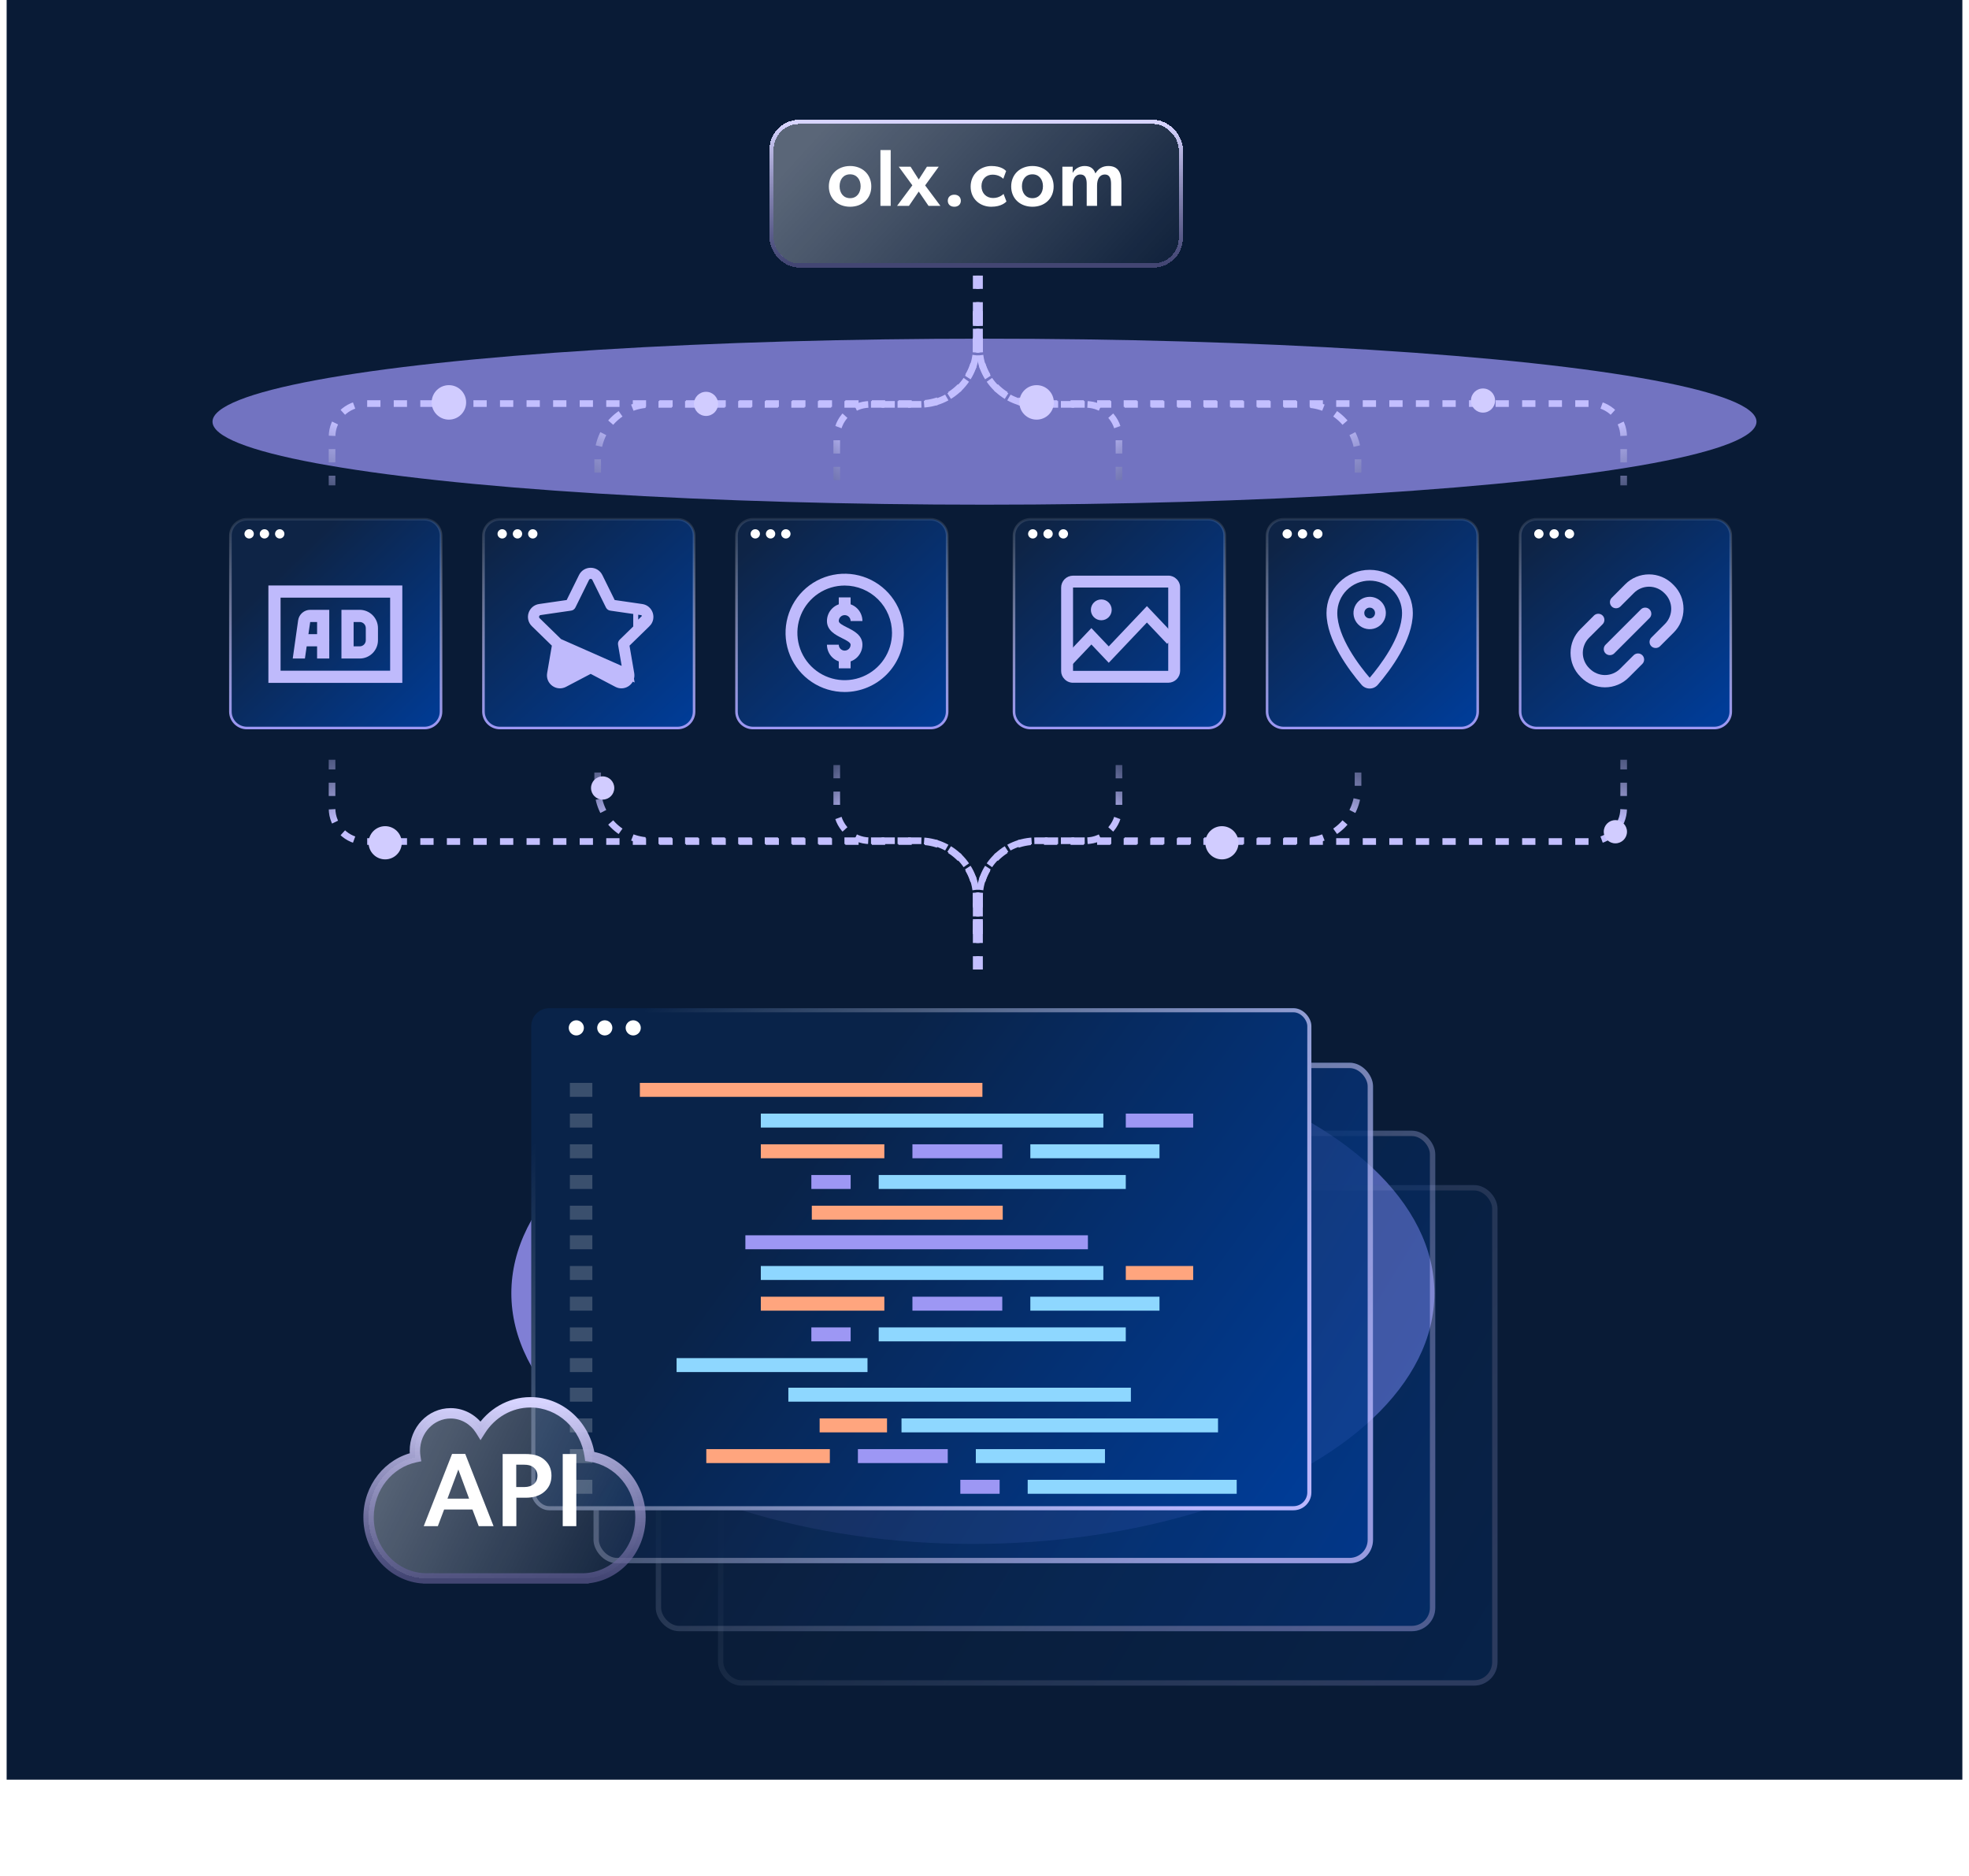 <svg width="593" height="565" viewBox="0 0 593 565" fill="none" xmlns="http://www.w3.org/2000/svg">
<rect x="2" width="589" height="536" fill="#091B36"/>
<g style="mix-blend-mode:screen" opacity="0.7" filter="url(#filter0_f_14763_16595)">
<ellipse cx="296.5" cy="127" rx="232.5" ry="25" fill="#9E98FC"/>
</g>
<path d="M74.381 156.389H127.831C130.591 156.389 132.823 158.606 132.823 161.334V214.319C132.823 217.048 130.591 219.265 127.831 219.265H74.381C71.621 219.265 69.389 217.048 69.389 214.319V161.334C69.389 158.606 71.621 156.389 74.381 156.389Z" fill="url(#paint0_linear_14763_16595)" stroke="url(#paint1_linear_14763_16595)" stroke-width="0.778"/>
<path d="M76.444 160.787C76.444 161.553 75.807 162.185 75.035 162.185C74.262 162.185 73.625 161.553 73.625 160.787C73.625 160.022 74.262 159.39 75.035 159.39C75.807 159.39 76.444 160.022 76.444 160.787Z" fill="white"/>
<path d="M81.05 160.787C81.05 161.553 80.412 162.185 79.64 162.185C78.868 162.185 78.231 161.553 78.231 160.787C78.231 160.022 78.868 159.39 79.64 159.39C80.432 159.39 81.05 160.022 81.05 160.787Z" fill="white"/>
<path d="M85.655 160.787C85.655 161.553 85.018 162.185 84.246 162.185C83.473 162.185 82.836 161.553 82.836 160.787C82.836 160.022 83.473 159.39 84.246 159.39C85.018 159.39 85.655 160.022 85.655 160.787Z" fill="white"/>
<path d="M117.499 180V202H84.499V180H117.499ZM121.165 176.333H80.832V205.667H121.165V176.333Z" fill="#BFBAFC"/>
<path d="M97.333 194.667H91.833C91.347 194.667 90.881 194.474 90.537 194.13C90.193 193.786 90 193.32 90 192.833C90 192.347 90.193 191.881 90.537 191.537C90.881 191.193 91.347 191 91.833 191H97.333C97.82 191 98.286 191.193 98.63 191.537C98.974 191.881 99.167 192.347 99.167 192.833C99.167 193.32 98.974 193.786 98.63 194.13C98.286 194.474 97.82 194.667 97.333 194.667Z" fill="#BFBAFC"/>
<path d="M91.831 198.333H88.164L89.792 186.814C89.92 185.942 90.356 185.145 91.022 184.567C91.688 183.99 92.539 183.67 93.42 183.667H99.164V198.333H95.497V187.333H93.42L91.831 198.333Z" fill="#BFBAFC"/>
<path d="M108.332 198.333H102.832V183.667H108.332C109.79 183.668 111.188 184.248 112.219 185.279C113.25 186.31 113.83 187.708 113.832 189.167V192.833C113.83 194.291 113.25 195.689 112.219 196.72C111.188 197.751 109.79 198.331 108.332 198.333ZM106.499 194.667H108.332C108.818 194.667 109.285 194.473 109.628 194.13C109.972 193.786 110.165 193.319 110.165 192.833V189.167C110.165 188.68 109.972 188.214 109.628 187.87C109.285 187.526 108.818 187.333 108.332 187.333H106.499V194.667Z" fill="#BFBAFC"/>
<path d="M150.592 156.389H204.042C206.802 156.389 209.034 158.606 209.034 161.334V214.319C209.034 217.048 206.802 219.265 204.042 219.265H150.592C147.832 219.265 145.6 217.048 145.6 214.319V161.334C145.6 158.606 147.832 156.389 150.592 156.389Z" fill="url(#paint2_linear_14763_16595)" stroke="url(#paint3_linear_14763_16595)" stroke-width="0.778"/>
<path d="M152.655 160.788C152.655 161.553 152.018 162.185 151.245 162.185C150.473 162.185 149.836 161.553 149.836 160.788C149.836 160.022 150.473 159.39 151.245 159.39C152.018 159.39 152.655 160.022 152.655 160.788Z" fill="white"/>
<path d="M157.261 160.787C157.261 161.553 156.623 162.185 155.851 162.185C155.079 162.185 154.441 161.553 154.441 160.787C154.441 160.022 155.079 159.39 155.851 159.39C156.643 159.39 157.261 160.022 157.261 160.787Z" fill="white"/>
<path d="M161.866 160.787C161.866 161.553 161.229 162.185 160.456 162.185C159.684 162.185 159.047 161.553 159.047 160.787C159.047 160.022 159.684 159.39 160.456 159.39C161.229 159.39 161.866 160.022 161.866 160.787Z" fill="white"/>
<path d="M189.179 203.051L189.179 203.051C189.468 204.737 187.703 206.016 186.191 205.222L186.191 205.222L177.977 200.903C177.977 200.903 177.977 200.903 177.977 200.903C177.925 200.876 177.863 200.876 177.811 200.903C177.811 200.903 177.811 200.903 177.811 200.903L169.597 205.222L169.597 205.222C168.084 206.017 166.32 204.736 166.609 203.051L166.609 203.051L168.178 193.904C168.188 193.847 168.168 193.788 168.127 193.747L189.179 203.051ZM189.179 203.051L187.61 193.904C187.61 193.904 187.61 193.904 187.61 193.904C187.6 193.846 187.619 193.788 187.661 193.747C187.661 193.747 187.661 193.747 187.661 193.747L194.307 187.269C194.307 187.269 194.307 187.269 194.307 187.269C195.531 186.076 194.857 184.003 193.166 183.757L193.166 183.756L183.982 182.422L183.982 182.422C183.924 182.414 183.874 182.377 183.848 182.325L179.741 174.003C179.741 174.003 179.741 174.003 179.741 174.003C178.984 172.469 176.803 172.471 176.047 174.003L176.047 174.003L171.94 182.325C171.94 182.325 171.94 182.325 171.94 182.325C171.914 182.377 171.864 182.413 171.806 182.422C171.806 182.422 171.806 182.422 171.806 182.422L162.622 183.756L162.622 183.757C160.932 184.003 160.256 186.075 161.481 187.269C161.481 187.269 161.481 187.269 161.481 187.269L168.126 193.747L189.179 203.051ZM183.777 181.376L184.126 182.083L184.906 182.197L193.217 183.404C195.196 183.692 195.988 186.127 194.556 187.524C194.556 187.524 194.556 187.524 194.555 187.524L188.542 193.386L187.977 193.936L188.11 194.714L189.53 202.991C189.868 204.96 187.793 206.466 186.026 205.537C186.026 205.537 186.026 205.537 186.026 205.537L178.592 201.629L177.894 201.262L177.196 201.629L169.763 205.537C169.763 205.537 169.763 205.537 169.763 205.537C167.992 206.467 165.92 204.962 166.258 202.991C166.258 202.991 166.258 202.991 166.258 202.991L167.678 194.714L167.811 193.936L167.247 193.386L161.233 187.524C161.233 187.524 161.233 187.524 161.233 187.524C159.8 186.128 160.592 183.692 162.571 183.404L162.571 183.404L170.882 182.197L171.662 182.083L172.011 181.376L175.728 173.845L175.728 173.845C176.613 172.052 179.175 172.051 180.06 173.845L180.06 173.845L183.777 181.376ZM177.05 175.33L177.05 175.33L177.05 175.33ZM192.212 185.122C192.212 185.121 192.213 185.121 192.213 185.121L192.213 185.121L192.212 185.122Z" fill="#BFBAFC" stroke="#BFBAFC" stroke-width="3"/>
<path d="M226.807 156.389H280.257C283.017 156.389 285.249 158.606 285.249 161.334V214.319C285.249 217.048 283.017 219.265 280.257 219.265H226.807C224.046 219.265 221.815 217.048 221.815 214.319V161.334C221.815 158.606 224.046 156.389 226.807 156.389Z" fill="url(#paint4_linear_14763_16595)" stroke="url(#paint5_linear_14763_16595)" stroke-width="0.778"/>
<path d="M254.395 208.417C250.872 208.417 247.428 207.372 244.498 205.415C241.569 203.458 239.286 200.676 237.938 197.421C236.59 194.166 236.237 190.584 236.924 187.129C237.612 183.674 239.308 180.5 241.799 178.009C244.29 175.518 247.464 173.821 250.919 173.134C254.375 172.447 257.956 172.799 261.211 174.148C264.466 175.496 267.248 177.779 269.205 180.708C271.162 183.637 272.207 187.081 272.207 190.604C272.202 195.327 270.323 199.854 266.984 203.194C263.645 206.533 259.117 208.411 254.395 208.417ZM254.395 176.354C251.576 176.354 248.821 177.19 246.478 178.756C244.134 180.322 242.308 182.547 241.229 185.151C240.151 187.755 239.869 190.62 240.418 193.384C240.968 196.149 242.325 198.688 244.318 200.681C246.311 202.673 248.85 204.031 251.615 204.58C254.379 205.13 257.244 204.848 259.848 203.77C262.452 202.691 264.677 200.865 266.243 198.521C267.809 196.178 268.645 193.423 268.645 190.604C268.64 186.826 267.137 183.204 264.466 180.533C261.794 177.862 258.172 176.359 254.395 176.354Z" fill="#BFBAFC"/>
<path fill-rule="evenodd" clip-rule="evenodd" d="M256.176 179.917H252.613V182.004C251.869 182.267 251.185 182.694 250.616 183.263C249.614 184.265 249.051 185.624 249.051 187.042C249.051 189.923 251.678 191.237 253.596 192.197L253.598 192.198C255.107 192.952 256.176 193.536 256.176 194.167C256.176 194.639 255.988 195.092 255.654 195.426C255.32 195.76 254.867 195.948 254.395 195.948C253.922 195.948 253.469 195.76 253.135 195.426C252.801 195.092 252.613 194.639 252.613 194.167H249.051C249.052 195.583 249.616 196.942 250.618 197.944C251.186 198.512 251.87 198.939 252.613 199.203V201.292H256.176V199.203C256.919 198.939 257.603 198.512 258.171 197.944C259.173 196.942 259.737 195.583 259.738 194.167C259.738 191.286 257.111 189.971 255.193 189.011L255.191 189.01C253.682 188.257 252.613 187.672 252.613 187.042C252.613 186.569 252.801 186.116 253.135 185.782C253.469 185.448 253.922 185.26 254.395 185.26C254.867 185.26 255.32 185.448 255.654 185.782C255.988 186.116 256.176 186.569 256.176 187.042H259.738C259.738 185.624 259.175 184.265 258.173 183.263C257.604 182.694 256.92 182.267 256.176 182.004V179.917Z" fill="#BFBAFC"/>
<path d="M228.874 160.787C228.874 161.553 228.237 162.185 227.464 162.185C226.692 162.185 226.055 161.553 226.055 160.787C226.055 160.022 226.692 159.39 227.464 159.39C228.237 159.39 228.874 160.022 228.874 160.787Z" fill="white"/>
<path d="M233.479 160.787C233.479 161.553 232.842 162.185 232.07 162.185C231.297 162.185 230.66 161.553 230.66 160.787C230.66 160.022 231.297 159.39 232.07 159.39C232.861 159.39 233.479 160.022 233.479 160.787Z" fill="white"/>
<path d="M238.085 160.787C238.085 161.553 237.448 162.185 236.675 162.185C235.903 162.185 235.266 161.553 235.266 160.787C235.266 160.022 235.903 159.39 236.675 159.39C237.448 159.39 238.085 160.022 238.085 160.787Z" fill="white"/>
<path d="M310.381 156.389H363.831C366.591 156.389 368.823 158.606 368.823 161.334V214.319C368.823 217.048 366.591 219.265 363.831 219.265H310.381C307.621 219.265 305.389 217.048 305.389 214.319V161.334C305.389 158.606 307.621 156.389 310.381 156.389Z" fill="url(#paint6_linear_14763_16595)" stroke="url(#paint7_linear_14763_16595)" stroke-width="0.778"/>
<path d="M312.448 160.788C312.448 161.553 311.811 162.185 311.038 162.185C310.266 162.185 309.629 161.553 309.629 160.788C309.629 160.022 310.266 159.39 311.038 159.39C311.811 159.39 312.448 160.022 312.448 160.788Z" fill="white"/>
<path d="M317.054 160.787C317.054 161.553 316.416 162.185 315.644 162.185C314.872 162.185 314.234 161.553 314.234 160.787C314.234 160.022 314.872 159.39 315.644 159.39C316.436 159.39 317.054 160.022 317.054 160.787Z" fill="white"/>
<path d="M321.659 160.787C321.659 161.553 321.022 162.185 320.249 162.185C319.477 162.185 318.84 161.553 318.84 160.787C318.84 160.022 319.477 159.39 320.249 159.39C321.022 159.39 321.659 160.022 321.659 160.787Z" fill="white"/>
<path d="M351.886 173.375C352.349 173.372 352.808 173.464 353.234 173.645C353.661 173.826 354.046 174.092 354.366 174.427C354.706 174.76 354.975 175.159 355.156 175.6C355.336 176.041 355.425 176.514 355.416 176.991V202.094C355.402 203.026 355.026 203.916 354.367 204.575C353.708 205.235 352.818 205.611 351.886 205.625H323.196C322.719 205.635 322.246 205.546 321.805 205.365C321.364 205.184 320.965 204.915 320.632 204.573C320.297 204.254 320.031 203.869 319.85 203.442C319.67 203.016 319.578 202.557 319.582 202.094V176.993C319.578 176.523 319.666 176.056 319.843 175.62C320.019 175.183 320.279 174.786 320.609 174.45C320.939 174.114 321.331 173.847 321.764 173.663C322.198 173.479 322.663 173.382 323.133 173.378H351.89L351.886 173.375ZM351.832 202.042V176.958H323.166V202.042H351.832Z" fill="#BFBAFC"/>
<path d="M321.375 199.354L328.691 191.636L333.917 197.149L345.413 185.021L352.729 192.739" stroke="#BFBAFC" stroke-width="3.395"/>
<circle cx="331.674" cy="183.677" r="3.135" fill="#BFBAFC"/>
<path d="M386.592 156.389H440.042C442.802 156.389 445.034 158.606 445.034 161.334V214.319C445.034 217.048 442.802 219.265 440.042 219.265H386.592C383.832 219.265 381.6 217.048 381.6 214.319V161.334C381.6 158.606 383.832 156.389 386.592 156.389Z" fill="url(#paint8_linear_14763_16595)" stroke="url(#paint9_linear_14763_16595)" stroke-width="0.778"/>
<path d="M389.081 160.787C389.081 161.553 388.444 162.185 387.671 162.185C386.899 162.185 386.262 161.553 386.262 160.787C386.262 160.022 386.899 159.39 387.671 159.39C388.444 159.39 389.081 160.022 389.081 160.787Z" fill="white"/>
<path d="M393.686 160.787C393.686 161.553 393.049 162.185 392.277 162.185C391.504 162.185 390.867 161.553 390.867 160.787C390.867 160.022 391.504 159.39 392.277 159.39C393.068 159.39 393.686 160.022 393.686 160.787Z" fill="white"/>
<path d="M398.292 160.787C398.292 161.553 397.655 162.185 396.882 162.185C396.11 162.185 395.473 161.553 395.473 160.787C395.473 160.022 396.11 159.39 396.882 159.39C397.655 159.39 398.292 160.022 398.292 160.787Z" fill="white"/>
<path d="M412.5 174.875C415.082 174.875 417.559 175.899 419.387 177.723C421.215 179.547 422.244 182.022 422.25 184.604C422.25 191.949 415.425 200.713 412.51 204.125C409.575 200.713 402.75 191.949 402.75 184.604C402.756 182.022 403.785 179.547 405.613 177.723C407.441 175.899 409.918 174.875 412.5 174.875ZM412.5 171.625C409.055 171.622 405.75 172.988 403.312 175.422C400.874 177.856 399.503 181.159 399.5 184.604C399.5 192.804 406.275 201.85 410.043 206.238C410.347 206.592 410.723 206.877 411.148 207.072C411.572 207.268 412.033 207.369 412.5 207.369C412.967 207.369 413.428 207.268 413.852 207.072C414.277 206.877 414.653 206.592 414.957 206.238C418.725 201.85 425.5 192.804 425.5 184.604C425.497 181.159 424.126 177.856 421.688 175.422C419.25 172.988 415.945 171.622 412.5 171.625Z" fill="#BFBAFC"/>
<path d="M412.5 183C412.821 183 413.136 183.095 413.403 183.274C413.67 183.452 413.878 183.706 414.001 184.003C414.124 184.3 414.156 184.627 414.094 184.942C414.031 185.257 413.876 185.547 413.649 185.774C413.422 186.001 413.132 186.156 412.817 186.219C412.502 186.281 412.175 186.249 411.878 186.126C411.581 186.003 411.327 185.795 411.149 185.528C410.97 185.261 410.875 184.946 410.875 184.625C410.875 184.194 411.046 183.781 411.351 183.476C411.656 183.171 412.069 183 412.5 183ZM412.5 179.75C411.536 179.75 410.593 180.036 409.792 180.572C408.99 181.107 408.365 181.869 407.996 182.759C407.627 183.65 407.531 184.63 407.719 185.576C407.907 186.522 408.371 187.39 409.053 188.072C409.735 188.754 410.603 189.218 411.549 189.406C412.495 189.594 413.475 189.498 414.366 189.129C415.256 188.76 416.018 188.135 416.553 187.333C417.089 186.532 417.375 185.589 417.375 184.625C417.375 183.332 416.861 182.092 415.947 181.178C415.033 180.264 413.793 179.75 412.5 179.75Z" fill="#BFBAFC"/>
<path d="M462.807 156.389H516.257C519.017 156.389 521.249 158.606 521.249 161.334V214.319C521.249 217.048 519.017 219.265 516.257 219.265H462.807C460.046 219.265 457.815 217.048 457.815 214.319V161.334C457.815 158.606 460.046 156.389 462.807 156.389Z" fill="url(#paint10_linear_14763_16595)" stroke="url(#paint11_linear_14763_16595)" stroke-width="0.778"/>
<g clip-path="url(#clip0_14763_16595)">
<path d="M480.05 185.39L475.97 189.48C474.05 191.39 473 193.93 473 196.64C473 199.35 474.05 201.89 475.97 203.8C476.05 203.88 476.12 203.95 476.19 204.03C478.08 205.93 480.69 207.01 483.36 207.01C486.03 207.01 488.62 205.96 490.53 204.04L494.62 199.95C495.34 199.23 495.34 198.06 494.62 197.34C493.9 196.62 492.73 196.63 492 197.34L487.91 201.43C486.72 202.63 485.06 203.31 483.36 203.31C481.66 203.31 480.01 202.62 478.81 201.43L478.57 201.19C477.37 199.99 476.69 198.33 476.69 196.64C476.69 194.95 477.38 193.29 478.57 192.09L482.66 188C483.37 187.28 483.37 186.11 482.66 185.39C481.94 184.67 480.77 184.67 480.04 185.39H480.05Z" fill="#BFBAFC"/>
<path d="M497.32 184.84C497.32 184.35 497.13 183.88 496.78 183.54C496.43 183.19 495.97 183 495.48 183C494.99 183 494.52 183.19 494.18 183.54L483.54 194.18C483.19 194.53 483 194.99 483 195.49C483 195.99 483.19 196.45 483.54 196.79C484.23 197.49 485.45 197.49 486.15 196.79L496.79 186.14C497.14 185.79 497.33 185.33 497.33 184.83L497.32 184.84Z" fill="#BFBAFC"/>
<path d="M504.029 176.2C503.949 176.12 503.879 176.05 503.809 175.97C501.919 174.07 499.309 172.99 496.639 172.99C493.969 172.99 491.379 174.04 489.479 175.96L485.399 180.05C485.049 180.4 484.859 180.86 484.859 181.36C484.859 181.86 485.049 182.32 485.399 182.67C486.089 183.37 487.309 183.37 488.009 182.67L492.099 178.58C493.289 177.38 494.949 176.7 496.649 176.7C498.349 176.7 499.999 177.39 501.199 178.58L501.439 178.82C502.639 180.02 503.319 181.68 503.319 183.37C503.319 185.06 502.629 186.72 501.439 187.92L497.329 192.03C496.979 192.38 496.789 192.84 496.789 193.34C496.789 193.84 496.979 194.3 497.329 194.64C498.029 195.34 499.239 195.34 499.939 194.64L504.049 190.53C505.969 188.62 507.019 186.08 507.019 183.37C507.019 180.66 505.969 178.12 504.049 176.21L504.029 176.2Z" fill="#BFBAFC"/>
</g>
<path d="M464.87 160.788C464.87 161.553 464.233 162.185 463.46 162.185C462.688 162.185 462.051 161.553 462.051 160.788C462.051 160.022 462.688 159.39 463.46 159.39C464.233 159.39 464.87 160.022 464.87 160.788Z" fill="white"/>
<path d="M469.475 160.787C469.475 161.553 468.838 162.185 468.066 162.185C467.293 162.185 466.656 161.553 466.656 160.787C466.656 160.022 467.293 159.39 468.066 159.39C468.857 159.39 469.475 160.022 469.475 160.787Z" fill="white"/>
<path d="M474.081 160.787C474.081 161.553 473.444 162.185 472.671 162.185C471.899 162.185 471.262 161.553 471.262 160.787C471.262 160.022 471.899 159.39 472.671 159.39C473.444 159.39 474.081 160.022 474.081 160.787Z" fill="white"/>
<g style="mix-blend-mode:screen" opacity="0.8" filter="url(#filter1_f_14763_16595)">
<ellipse cx="293" cy="389.5" rx="139" ry="75.5" fill="#9E98FC"/>
</g>
<path d="M295 281.326L295 270.448C295 261.059 302.611 253.448 312 253.448L479 253.448C484.523 253.448 489 248.971 489 243.448L489 228.826" stroke="url(#paint12_linear_14763_16595)" stroke-width="2" stroke-dasharray="4 4"/>
<path d="M295 280.826L295 270.214C295 260.825 302.611 253.214 312 253.214L393 253.214C401.837 253.214 409 246.05 409 237.214L409 228.826" stroke="url(#paint13_linear_14763_16595)" stroke-width="2" stroke-dasharray="4 4"/>
<path d="M295 292L295 270.214C295 260.825 302.611 253.214 312 253.214L327 253.214C332.523 253.214 337 248.737 337 243.214L337 228.826" stroke="url(#paint14_linear_14763_16595)" stroke-width="2" stroke-dasharray="4 4"/>
<path d="M294 93.674L294 104.552C294 113.941 286.389 121.552 277 121.552L110 121.552C104.477 121.552 100 126.029 100 131.552L100 146.174" stroke="url(#paint15_linear_14763_16595)" stroke-width="2" stroke-dasharray="4 4"/>
<path d="M294 94.174L294 104.786C294 114.175 286.389 121.786 277 121.786L196 121.786C187.163 121.786 180 128.95 180 137.786L180 146.174" stroke="url(#paint16_linear_14763_16595)" stroke-width="2" stroke-dasharray="4 4"/>
<path d="M294 83L294 104.786C294 114.175 286.389 121.786 277 121.786L262 121.786C256.477 121.786 252 126.263 252 131.786L252 146.174" stroke="url(#paint17_linear_14763_16595)" stroke-width="2" stroke-dasharray="4 4"/>
<path d="M294 281.326L294 270.448C294 261.059 286.389 253.448 277 253.448L110 253.448C104.477 253.448 100 248.971 100 243.448L100 228.826" stroke="url(#paint18_linear_14763_16595)" stroke-width="2" stroke-dasharray="4 4"/>
<path d="M294 280.826L294 270.214C294 260.825 286.389 253.214 277 253.214L196 253.214C187.163 253.214 180 246.05 180 237.214L180 228.826" stroke="url(#paint19_linear_14763_16595)" stroke-width="2" stroke-dasharray="4 4"/>
<path d="M294 292L294 270.214C294 260.825 286.389 253.214 277 253.214L262 253.214C256.477 253.214 252 248.737 252 243.214L252 228.826" stroke="url(#paint20_linear_14763_16595)" stroke-width="2" stroke-dasharray="4 4"/>
<path d="M295 93.674L295 104.552C295 113.941 302.611 121.552 312 121.552L479 121.552C484.523 121.552 489 126.029 489 131.552L489 146.174" stroke="url(#paint21_linear_14763_16595)" stroke-width="2" stroke-dasharray="4 4"/>
<path d="M295 94.174L295 104.786C295 114.175 302.611 121.786 312 121.786L393 121.786C401.837 121.786 409 128.95 409 137.786L409 146.174" stroke="url(#paint22_linear_14763_16595)" stroke-width="2" stroke-dasharray="4 4"/>
<path d="M295 83L295 104.786C295 114.175 302.611 121.786 312 121.786L327 121.786C332.523 121.786 337 126.263 337 131.786L337 146.174" stroke="url(#paint23_linear_14763_16595)" stroke-width="2" stroke-dasharray="4 4"/>
<g filter="url(#filter2_dd_14763_16595)">
<ellipse cx="5" cy="5" rx="5" ry="5" transform="matrix(1 8.74228e-08 8.74228e-08 -1 363 258.826)" fill="#D1CCFF"/>
</g>
<g filter="url(#filter3_dd_14763_16595)">
<ellipse cx="3.5" cy="3.5" rx="3.5" ry="3.5" transform="matrix(1 8.74228e-08 8.74228e-08 -1 178 240.826)" fill="#D1CCFF"/>
</g>
<g filter="url(#filter4_dd_14763_16595)">
<ellipse cx="5" cy="5" rx="5" ry="5" transform="matrix(1 8.74228e-08 8.74228e-08 -1 111 258.826)" fill="#D1CCFF"/>
</g>
<g filter="url(#filter5_dd_14763_16595)">
<ellipse cx="3.5" cy="3.5" rx="3.5" ry="3.5" transform="matrix(1 8.74228e-08 8.74228e-08 -1 483 254)" fill="#D1CCFF"/>
</g>
<g filter="url(#filter6_bd_14763_16595)">
<rect x="233" y="34" width="122" height="42" rx="7.636" fill="url(#paint24_linear_14763_16595)" shape-rendering="crispEdges"/>
<rect x="232.375" y="33.375" width="123.251" height="43.251" rx="8.262" stroke="url(#paint25_linear_14763_16595)" stroke-width="1.251" shape-rendering="crispEdges"/>
</g>
<path d="M256.027 62.268C252.399 62.268 249.623 59.882 249.623 56.156C249.623 52.431 252.399 49.996 256.027 49.996C259.631 49.996 262.406 52.431 262.406 56.156C262.406 59.882 259.631 62.268 256.027 62.268ZM259.192 56.083C259.192 54.062 258.023 52.504 256.027 52.504C253.981 52.504 252.861 54.062 252.861 56.083C252.861 58.104 253.981 59.687 256.027 59.687C258.023 59.687 259.192 58.104 259.192 56.083ZM265.158 45.199H268.25V62H265.158V45.199ZM276.697 57.69L273.751 62H270.171L274.773 55.815L270.683 50.215H274.238L276.697 54.062L279.156 50.215H282.711L278.621 55.84L283.223 62H279.643L276.697 57.69ZM287.42 62.268C286.251 62.268 285.447 61.586 285.447 60.466C285.447 59.322 286.251 58.64 287.42 58.64C288.54 58.64 289.368 59.322 289.368 60.466C289.368 61.586 288.54 62.268 287.42 62.268ZM302.236 58.396L303.112 60.685C302.869 60.904 301.651 62.268 298.51 62.268C295.296 62.268 292.325 60.052 292.325 56.205C292.325 52.333 295.394 49.996 298.559 49.996C301.53 49.996 302.698 51.189 303.015 51.505L302.163 53.843C301.797 53.502 300.75 52.601 298.924 52.601C297.074 52.601 295.588 53.892 295.588 56.059C295.588 58.226 297.074 59.638 299.095 59.638C301.116 59.638 302.236 58.396 302.236 58.396ZM310.942 62.268C307.314 62.268 304.538 59.882 304.538 56.156C304.538 52.431 307.314 49.996 310.942 49.996C314.545 49.996 317.321 52.431 317.321 56.156C317.321 59.882 314.545 62.268 310.942 62.268ZM314.107 56.083C314.107 54.062 312.938 52.504 310.942 52.504C308.896 52.504 307.776 54.062 307.776 56.083C307.776 58.104 308.896 59.687 310.942 59.687C312.938 59.687 314.107 58.104 314.107 56.083ZM334.61 55.401C334.61 53.965 334.293 52.552 332.759 52.552C331.201 52.552 330.397 53.892 330.397 55.913V62H327.28V55.377C327.28 53.77 326.866 52.552 325.381 52.552C323.774 52.552 323.068 54.062 323.068 55.913V62H319.951V50.215H323.068L323.044 51.992H323.117C323.652 50.897 325.089 49.996 326.623 49.996C328.327 49.996 329.35 50.678 329.91 52.236C330.738 50.799 332.077 49.996 333.782 49.996C336.874 49.996 337.726 52.187 337.726 54.89V62H334.61V55.401Z" fill="white"/>
<g filter="url(#filter7_dd_14763_16595)">
<ellipse cx="5.194" cy="5.194" rx="5.194" ry="5.194" transform="matrix(1 8.74228e-08 8.74228e-08 -1 307 126.387)" fill="#D1CCFF"/>
</g>
<g filter="url(#filter8_dd_14763_16595)">
<ellipse cx="3.635" cy="3.635" rx="3.635" ry="3.635" transform="matrix(1 8.74228e-08 8.74228e-08 -1 209 125.271)" fill="#D1CCFF"/>
</g>
<g filter="url(#filter9_dd_14763_16595)">
<ellipse cx="5.194" cy="5.194" rx="5.194" ry="5.194" transform="matrix(1 8.74228e-08 8.74228e-08 -1 130 126.387)" fill="#D1CCFF"/>
</g>
<g filter="url(#filter10_dd_14763_16595)">
<ellipse cx="3.635" cy="3.635" rx="3.635" ry="3.635" transform="matrix(1 8.74228e-08 8.74228e-08 -1 443 124.271)" fill="#D1CCFF"/>
</g>
<g opacity="0.2">
<g filter="url(#filter11_bd_14763_16595)">
<rect x="216.238" y="350.849" width="234.763" height="150.742" rx="7.051" fill="url(#paint26_linear_14763_16595)"/>
<rect x="217.045" y="351.656" width="233.149" height="149.129" rx="6.244" stroke="url(#paint27_linear_14763_16595)" stroke-width="1.614"/>
</g>
</g>
<g opacity="0.4">
<g filter="url(#filter12_bd_14763_16595)">
<rect x="197.492" y="334.47" width="234.763" height="150.742" rx="7.051" fill="url(#paint28_linear_14763_16595)"/>
<rect x="198.299" y="335.277" width="233.149" height="149.129" rx="6.244" stroke="url(#paint29_linear_14763_16595)" stroke-width="1.614"/>
</g>
</g>
<g opacity="0.8">
<g filter="url(#filter13_bd_14763_16595)">
<rect x="178.746" y="313.997" width="234.763" height="150.742" rx="7.051" fill="url(#paint30_linear_14763_16595)"/>
<rect x="179.553" y="314.803" width="233.149" height="149.129" rx="6.244" stroke="url(#paint31_linear_14763_16595)" stroke-width="1.614"/>
</g>
</g>
<g filter="url(#filter14_bd_14763_16595)">
<rect x="160" y="299" width="234.947" height="151.216" rx="5.393" fill="url(#paint32_linear_14763_16595)"/>
<rect x="160.617" y="299.617" width="233.713" height="149.982" rx="4.776" stroke="url(#paint33_linear_14763_16595)" stroke-width="1.234"/>
</g>
<path d="M175.849 309.57C175.849 310.821 174.818 311.853 173.567 311.853C172.317 311.853 171.285 310.821 171.285 309.57C171.285 308.32 172.317 307.288 173.567 307.288C174.818 307.288 175.849 308.32 175.849 309.57Z" fill="white"/>
<path d="M184.419 309.57C184.419 310.821 183.388 311.853 182.137 311.853C180.887 311.853 179.855 310.821 179.855 309.57C179.855 308.32 180.887 307.288 182.137 307.288C183.419 307.288 184.419 308.32 184.419 309.57Z" fill="white"/>
<path d="M192.99 309.57C192.99 310.821 191.958 311.853 190.708 311.853C189.457 311.853 188.426 310.821 188.426 309.57C188.426 308.32 189.457 307.288 190.708 307.288C191.958 307.288 192.99 308.32 192.99 309.57Z" fill="white"/>
<path d="M295.87 326.141H192.711V330.345H295.87V326.141Z" fill="#FFA57E"/>
<path d="M340.585 417.946H237.426V422.15H340.585V417.946Z" fill="#8ED7FF"/>
<path d="M178.397 326.141H171.633V330.345H178.397V326.141Z" fill="white" fill-opacity="0.2"/>
<path d="M178.397 417.946H171.633V422.15H178.397V417.946Z" fill="white" fill-opacity="0.2"/>
<path d="M332.292 335.39H229.133V339.594H332.292V335.39Z" fill="#8ED7FF"/>
<path d="M366.829 427.194H271.504V431.398H366.829V427.194Z" fill="#8ED7FF"/>
<path d="M359.348 335.39H339.055V339.594H359.348V335.39Z" fill="#9D97F4"/>
<path d="M267.141 427.194H246.848V431.398H267.141V427.194Z" fill="#FFA57E"/>
<path d="M266.338 344.637H229.133V348.84H266.338V344.637Z" fill="#FFA57E"/>
<path d="M249.92 436.442H212.715V440.646H249.92V436.442Z" fill="#FFA57E"/>
<path d="M301.851 344.637H274.793V348.84H301.851V344.637Z" fill="#9D97F4"/>
<path d="M285.433 436.442H258.375V440.646H285.433V436.442Z" fill="#9D97F4"/>
<path d="M349.201 344.637H310.305V348.84H349.201V344.637Z" fill="#8ED7FF"/>
<path d="M332.783 436.442H293.887V440.646H332.783V436.442Z" fill="#8ED7FF"/>
<path d="M339.047 353.885H264.637V358.088H339.047V353.885Z" fill="#8ED7FF"/>
<path d="M372.454 445.689H309.508V449.893H372.454V445.689Z" fill="#8ED7FF"/>
<path d="M256.19 353.885H244.352V358.088H256.19V353.885Z" fill="#9D97F4"/>
<path d="M301.057 445.689H289.219V449.893H301.057V445.689Z" fill="#9D97F4"/>
<path d="M301.991 363.133H244.492V367.336H301.991V363.133Z" fill="#FFA57E"/>
<path d="M178.397 335.39H171.633V339.594H178.397V335.39Z" fill="white" fill-opacity="0.2"/>
<path d="M178.397 427.194H171.633V431.398H178.397V427.194Z" fill="white" fill-opacity="0.2"/>
<path d="M178.397 344.637H171.633V348.84H178.397V344.637Z" fill="white" fill-opacity="0.2"/>
<path d="M178.397 436.442H171.633V440.646H178.397V436.442Z" fill="white" fill-opacity="0.2"/>
<path d="M178.397 353.886H171.633V358.089H178.397V353.886Z" fill="white" fill-opacity="0.2"/>
<path d="M178.397 445.689H171.633V449.893H178.397V445.689Z" fill="white" fill-opacity="0.2"/>
<path d="M178.397 363.132H171.633V367.335H178.397V363.132Z" fill="white" fill-opacity="0.2"/>
<path d="M327.644 372.044H224.484V376.248H327.644V372.044Z" fill="#9D97F4"/>
<path d="M178.397 372.044H171.633V376.248H178.397V372.044Z" fill="white" fill-opacity="0.2"/>
<path d="M332.292 381.292H229.133V385.496H332.292V381.292Z" fill="#8ED7FF"/>
<path d="M359.348 381.292H339.055V385.496H359.348V381.292Z" fill="#FFA57E"/>
<path d="M266.338 390.54H229.133V394.743H266.338V390.54Z" fill="#FFA57E"/>
<path d="M301.851 390.54H274.793V394.743H301.851V390.54Z" fill="#9D97F4"/>
<path d="M349.201 390.54H310.305V394.743H349.201V390.54Z" fill="#8ED7FF"/>
<path d="M339.047 399.786H264.637V403.99H339.047V399.786Z" fill="#8ED7FF"/>
<path d="M256.19 399.786H244.352V403.99H256.19V399.786Z" fill="#9D97F4"/>
<path d="M261.264 409.034H203.766V413.237H261.264V409.034Z" fill="#8ED7FF"/>
<path d="M178.397 381.292H171.633V385.496H178.397V381.292Z" fill="white" fill-opacity="0.2"/>
<path d="M178.397 390.54H171.633V394.743H178.397V390.54Z" fill="white" fill-opacity="0.2"/>
<path d="M178.397 399.788H171.633V403.991H178.397V399.788Z" fill="white" fill-opacity="0.2"/>
<path d="M178.397 409.035H171.633V413.239H178.397V409.035Z" fill="white" fill-opacity="0.2"/>
<g filter="url(#filter15_bd_14763_16595)">
<mask id="path-118-outside-1_14763_16595" maskUnits="userSpaceOnUse" x="109" y="416.174" width="86" height="57" fill="black">
<rect fill="white" x="109" y="416.174" width="86" height="57"/>
<path fill-rule="evenodd" clip-rule="evenodd" d="M192.888 452.777C192.888 443.406 186.237 435.666 177.623 434.483C176.4 425.267 168.868 418.174 159.758 418.174C153.49 418.174 147.968 421.533 144.735 426.631C142.815 423.536 139.491 421.49 135.712 421.49C129.767 421.49 124.948 426.552 124.948 432.797C124.948 433.45 125.001 434.091 125.102 434.714C117.061 436.392 111 443.849 111 452.795C111 462.976 118.851 471.23 128.535 471.23C128.686 471.23 128.835 471.228 128.985 471.224V471.23H158.64C158.683 471.23 158.725 471.23 158.768 471.23C158.811 471.23 158.854 471.23 158.896 471.23H175.746V471.223C185.251 470.988 192.888 462.82 192.888 452.777Z"/>
</mask>
<path fill-rule="evenodd" clip-rule="evenodd" d="M192.888 452.777C192.888 443.406 186.237 435.666 177.623 434.483C176.4 425.267 168.868 418.174 159.758 418.174C153.49 418.174 147.968 421.533 144.735 426.631C142.815 423.536 139.491 421.49 135.712 421.49C129.767 421.49 124.948 426.552 124.948 432.797C124.948 433.45 125.001 434.091 125.102 434.714C117.061 436.392 111 443.849 111 452.795C111 462.976 118.851 471.23 128.535 471.23C128.686 471.23 128.835 471.228 128.985 471.224V471.23H158.64C158.683 471.23 158.725 471.23 158.768 471.23C158.811 471.23 158.854 471.23 158.896 471.23H175.746V471.223C185.251 470.988 192.888 462.82 192.888 452.777Z" fill="url(#paint34_linear_14763_16595)" shape-rendering="crispEdges"/>
<path d="M177.623 434.483L176.072 434.689L176.229 435.87L177.41 436.032L177.623 434.483ZM144.735 426.631L143.407 427.455L144.721 429.574L146.056 427.468L144.735 426.631ZM125.102 434.714L125.421 436.245L126.886 435.939L126.646 434.463L125.102 434.714ZM128.985 471.224H130.549V469.618L128.943 469.661L128.985 471.224ZM128.985 471.23H127.421V472.793H128.985V471.23ZM158.64 471.23L158.65 469.666H158.64V471.23ZM158.896 471.23V469.666L158.886 469.666L158.896 471.23ZM175.746 471.23V472.793H177.31V471.23H175.746ZM175.746 471.223L175.707 469.66L174.182 469.697V471.223H175.746ZM177.41 436.032C185.202 437.102 191.324 444.138 191.324 452.777H194.452C194.452 442.673 187.271 434.229 177.835 432.934L177.41 436.032ZM159.758 419.738C168.015 419.738 174.943 426.18 176.072 434.689L179.173 434.277C177.856 424.354 169.72 416.61 159.758 416.61V419.738ZM146.056 427.468C149.027 422.783 154.07 419.738 159.758 419.738V416.61C152.91 416.61 146.91 420.282 143.415 425.793L146.056 427.468ZM135.712 423.053C138.904 423.053 141.747 424.78 143.407 427.455L146.064 425.806C143.883 422.291 140.077 419.926 135.712 419.926V423.053ZM126.512 432.797C126.512 427.342 130.702 423.053 135.712 423.053V419.926C128.832 419.926 123.384 425.762 123.384 432.797H126.512ZM126.646 434.463C126.558 433.923 126.512 433.366 126.512 432.797H123.384C123.384 433.535 123.444 434.259 123.558 434.965L126.646 434.463ZM112.564 452.795C112.564 444.551 118.143 437.764 125.421 436.245L124.783 433.183C115.98 435.02 109.436 443.147 109.436 452.795H112.564ZM128.535 469.666C119.787 469.666 112.564 462.187 112.564 452.795H109.436C109.436 463.765 117.914 472.794 128.535 472.794V469.666ZM128.943 469.661C128.808 469.664 128.672 469.666 128.535 469.666V472.794C128.699 472.794 128.863 472.792 129.026 472.787L128.943 469.661ZM130.549 471.23V471.224H127.421V471.23H130.549ZM158.64 469.666H128.985V472.793H158.64V469.666ZM158.768 469.666C158.729 469.666 158.69 469.666 158.65 469.666L158.63 472.793C158.676 472.794 158.722 472.794 158.768 472.794V469.666ZM158.886 469.666C158.847 469.666 158.808 469.666 158.768 469.666V472.794C158.814 472.794 158.861 472.794 158.907 472.793L158.886 469.666ZM175.746 469.666H158.896V472.793H175.746V469.666ZM174.182 471.223V471.23H177.31V471.223H174.182ZM191.324 452.777C191.324 462.04 184.297 469.447 175.707 469.66L175.784 472.786C186.205 472.529 194.452 463.599 194.452 452.777H191.324Z" fill="url(#paint35_linear_14763_16595)" mask="url(#path-118-outside-1_14763_16595)"/>
</g>
<path d="M142.286 454.637H133.755L131.866 459.642H127.617L136.147 437.89H140.114L148.644 459.642H144.174L142.286 454.637ZM134.762 451.363H141.278L138.036 442.581L134.762 451.363ZM151.384 437.922H158.372C160.544 437.922 162.433 438.363 163.818 439.527C165.234 440.692 166.084 442.234 166.084 444.438C166.084 446.641 165.234 448.215 163.818 449.38C162.433 450.545 160.544 451.08 158.372 451.08H155.508V459.642H151.384V437.922ZM157.868 447.869C159.128 447.869 159.978 447.554 160.67 447.051C161.363 446.547 161.866 445.666 161.866 444.438C161.866 443.242 161.268 442.36 160.576 441.857C159.883 441.353 159.033 441.133 157.774 441.133H155.476V447.869H157.868ZM169.475 437.922H173.567V459.642H169.475V437.922Z" fill="white"/>
<defs>
<filter id="filter0_f_14763_16595" x="0" y="38" width="593" height="178" filterUnits="userSpaceOnUse" color-interpolation-filters="sRGB">
<feFlood flood-opacity="0" result="BackgroundImageFix"/>
<feBlend mode="normal" in="SourceGraphic" in2="BackgroundImageFix" result="shape"/>
<feGaussianBlur stdDeviation="32" result="effect1_foregroundBlur_14763_16595"/>
</filter>
<filter id="filter1_f_14763_16595" x="54" y="214" width="478" height="351" filterUnits="userSpaceOnUse" color-interpolation-filters="sRGB">
<feFlood flood-opacity="0" result="BackgroundImageFix"/>
<feBlend mode="normal" in="SourceGraphic" in2="BackgroundImageFix" result="shape"/>
<feGaussianBlur stdDeviation="50" result="effect1_foregroundBlur_14763_16595"/>
</filter>
<filter id="filter2_dd_14763_16595" x="347.479" y="233.305" width="41.042" height="41.042" filterUnits="userSpaceOnUse" color-interpolation-filters="sRGB">
<feFlood flood-opacity="0" result="BackgroundImageFix"/>
<feColorMatrix in="SourceAlpha" type="matrix" values="0 0 0 0 0 0 0 0 0 0 0 0 0 0 0 0 0 0 127 0" result="hardAlpha"/>
<feOffset/>
<feGaussianBlur stdDeviation="3.104"/>
<feColorMatrix type="matrix" values="0 0 0 0 0.855 0 0 0 0 0.847 0 0 0 0 1 0 0 0 1 0"/>
<feBlend mode="normal" in2="BackgroundImageFix" result="effect1_dropShadow_14763_16595"/>
<feColorMatrix in="SourceAlpha" type="matrix" values="0 0 0 0 0 0 0 0 0 0 0 0 0 0 0 0 0 0 127 0" result="hardAlpha"/>
<feOffset/>
<feGaussianBlur stdDeviation="7.76"/>
<feColorMatrix type="matrix" values="0 0 0 0 0.855 0 0 0 0 0.847 0 0 0 0 1 0 0 0 1 0"/>
<feBlend mode="normal" in2="effect1_dropShadow_14763_16595" result="effect2_dropShadow_14763_16595"/>
<feBlend mode="normal" in="SourceGraphic" in2="effect2_dropShadow_14763_16595" result="shape"/>
</filter>
<filter id="filter3_dd_14763_16595" x="162.479" y="218.305" width="38.042" height="38.042" filterUnits="userSpaceOnUse" color-interpolation-filters="sRGB">
<feFlood flood-opacity="0" result="BackgroundImageFix"/>
<feColorMatrix in="SourceAlpha" type="matrix" values="0 0 0 0 0 0 0 0 0 0 0 0 0 0 0 0 0 0 127 0" result="hardAlpha"/>
<feOffset/>
<feGaussianBlur stdDeviation="3.104"/>
<feColorMatrix type="matrix" values="0 0 0 0 0.855 0 0 0 0 0.847 0 0 0 0 1 0 0 0 1 0"/>
<feBlend mode="normal" in2="BackgroundImageFix" result="effect1_dropShadow_14763_16595"/>
<feColorMatrix in="SourceAlpha" type="matrix" values="0 0 0 0 0 0 0 0 0 0 0 0 0 0 0 0 0 0 127 0" result="hardAlpha"/>
<feOffset/>
<feGaussianBlur stdDeviation="7.76"/>
<feColorMatrix type="matrix" values="0 0 0 0 0.855 0 0 0 0 0.847 0 0 0 0 1 0 0 0 1 0"/>
<feBlend mode="normal" in2="effect1_dropShadow_14763_16595" result="effect2_dropShadow_14763_16595"/>
<feBlend mode="normal" in="SourceGraphic" in2="effect2_dropShadow_14763_16595" result="shape"/>
</filter>
<filter id="filter4_dd_14763_16595" x="95.479" y="233.305" width="41.042" height="41.042" filterUnits="userSpaceOnUse" color-interpolation-filters="sRGB">
<feFlood flood-opacity="0" result="BackgroundImageFix"/>
<feColorMatrix in="SourceAlpha" type="matrix" values="0 0 0 0 0 0 0 0 0 0 0 0 0 0 0 0 0 0 127 0" result="hardAlpha"/>
<feOffset/>
<feGaussianBlur stdDeviation="3.104"/>
<feColorMatrix type="matrix" values="0 0 0 0 0.855 0 0 0 0 0.847 0 0 0 0 1 0 0 0 1 0"/>
<feBlend mode="normal" in2="BackgroundImageFix" result="effect1_dropShadow_14763_16595"/>
<feColorMatrix in="SourceAlpha" type="matrix" values="0 0 0 0 0 0 0 0 0 0 0 0 0 0 0 0 0 0 127 0" result="hardAlpha"/>
<feOffset/>
<feGaussianBlur stdDeviation="7.76"/>
<feColorMatrix type="matrix" values="0 0 0 0 0.855 0 0 0 0 0.847 0 0 0 0 1 0 0 0 1 0"/>
<feBlend mode="normal" in2="effect1_dropShadow_14763_16595" result="effect2_dropShadow_14763_16595"/>
<feBlend mode="normal" in="SourceGraphic" in2="effect2_dropShadow_14763_16595" result="shape"/>
</filter>
<filter id="filter5_dd_14763_16595" x="467.479" y="231.479" width="38.042" height="38.042" filterUnits="userSpaceOnUse" color-interpolation-filters="sRGB">
<feFlood flood-opacity="0" result="BackgroundImageFix"/>
<feColorMatrix in="SourceAlpha" type="matrix" values="0 0 0 0 0 0 0 0 0 0 0 0 0 0 0 0 0 0 127 0" result="hardAlpha"/>
<feOffset/>
<feGaussianBlur stdDeviation="3.104"/>
<feColorMatrix type="matrix" values="0 0 0 0 0.855 0 0 0 0 0.847 0 0 0 0 1 0 0 0 1 0"/>
<feBlend mode="normal" in2="BackgroundImageFix" result="effect1_dropShadow_14763_16595"/>
<feColorMatrix in="SourceAlpha" type="matrix" values="0 0 0 0 0 0 0 0 0 0 0 0 0 0 0 0 0 0 127 0" result="hardAlpha"/>
<feOffset/>
<feGaussianBlur stdDeviation="7.76"/>
<feColorMatrix type="matrix" values="0 0 0 0 0.855 0 0 0 0 0.847 0 0 0 0 1 0 0 0 1 0"/>
<feBlend mode="normal" in2="effect1_dropShadow_14763_16595" result="effect2_dropShadow_14763_16595"/>
<feBlend mode="normal" in="SourceGraphic" in2="effect2_dropShadow_14763_16595" result="shape"/>
</filter>
<filter id="filter6_bd_14763_16595" x="228.415" y="29.415" width="131.17" height="54.505" filterUnits="userSpaceOnUse" color-interpolation-filters="sRGB">
<feFlood flood-opacity="0" result="BackgroundImageFix"/>
<feGaussianBlur in="BackgroundImageFix" stdDeviation="1.667"/>
<feComposite in2="SourceAlpha" operator="in" result="effect1_backgroundBlur_14763_16595"/>
<feColorMatrix in="SourceAlpha" type="matrix" values="0 0 0 0 0 0 0 0 0 0 0 0 0 0 0 0 0 0 127 0" result="hardAlpha"/>
<feOffset dy="3.335"/>
<feGaussianBlur stdDeviation="1.667"/>
<feComposite in2="hardAlpha" operator="out"/>
<feColorMatrix type="matrix" values="0 0 0 0 0 0 0 0 0 0 0 0 0 0 0 0 0 0 0.25 0"/>
<feBlend mode="normal" in2="effect1_backgroundBlur_14763_16595" result="effect2_dropShadow_14763_16595"/>
<feBlend mode="normal" in="SourceGraphic" in2="effect2_dropShadow_14763_16595" result="shape"/>
</filter>
<filter id="filter7_dd_14763_16595" x="290.878" y="99.878" width="42.63" height="42.631" filterUnits="userSpaceOnUse" color-interpolation-filters="sRGB">
<feFlood flood-opacity="0" result="BackgroundImageFix"/>
<feColorMatrix in="SourceAlpha" type="matrix" values="0 0 0 0 0 0 0 0 0 0 0 0 0 0 0 0 0 0 127 0" result="hardAlpha"/>
<feOffset/>
<feGaussianBlur stdDeviation="3.224"/>
<feColorMatrix type="matrix" values="0 0 0 0 0.855 0 0 0 0 0.847 0 0 0 0 1 0 0 0 1 0"/>
<feBlend mode="normal" in2="BackgroundImageFix" result="effect1_dropShadow_14763_16595"/>
<feColorMatrix in="SourceAlpha" type="matrix" values="0 0 0 0 0 0 0 0 0 0 0 0 0 0 0 0 0 0 127 0" result="hardAlpha"/>
<feOffset/>
<feGaussianBlur stdDeviation="8.061"/>
<feColorMatrix type="matrix" values="0 0 0 0 0.855 0 0 0 0 0.847 0 0 0 0 1 0 0 0 1 0"/>
<feBlend mode="normal" in2="effect1_dropShadow_14763_16595" result="effect2_dropShadow_14763_16595"/>
<feBlend mode="normal" in="SourceGraphic" in2="effect2_dropShadow_14763_16595" result="shape"/>
</filter>
<filter id="filter8_dd_14763_16595" x="192.878" y="101.878" width="39.513" height="39.514" filterUnits="userSpaceOnUse" color-interpolation-filters="sRGB">
<feFlood flood-opacity="0" result="BackgroundImageFix"/>
<feColorMatrix in="SourceAlpha" type="matrix" values="0 0 0 0 0 0 0 0 0 0 0 0 0 0 0 0 0 0 127 0" result="hardAlpha"/>
<feOffset/>
<feGaussianBlur stdDeviation="3.224"/>
<feColorMatrix type="matrix" values="0 0 0 0 0.855 0 0 0 0 0.847 0 0 0 0 1 0 0 0 1 0"/>
<feBlend mode="normal" in2="BackgroundImageFix" result="effect1_dropShadow_14763_16595"/>
<feColorMatrix in="SourceAlpha" type="matrix" values="0 0 0 0 0 0 0 0 0 0 0 0 0 0 0 0 0 0 127 0" result="hardAlpha"/>
<feOffset/>
<feGaussianBlur stdDeviation="8.061"/>
<feColorMatrix type="matrix" values="0 0 0 0 0.855 0 0 0 0 0.847 0 0 0 0 1 0 0 0 1 0"/>
<feBlend mode="normal" in2="effect1_dropShadow_14763_16595" result="effect2_dropShadow_14763_16595"/>
<feBlend mode="normal" in="SourceGraphic" in2="effect2_dropShadow_14763_16595" result="shape"/>
</filter>
<filter id="filter9_dd_14763_16595" x="113.878" y="99.878" width="42.63" height="42.631" filterUnits="userSpaceOnUse" color-interpolation-filters="sRGB">
<feFlood flood-opacity="0" result="BackgroundImageFix"/>
<feColorMatrix in="SourceAlpha" type="matrix" values="0 0 0 0 0 0 0 0 0 0 0 0 0 0 0 0 0 0 127 0" result="hardAlpha"/>
<feOffset/>
<feGaussianBlur stdDeviation="3.224"/>
<feColorMatrix type="matrix" values="0 0 0 0 0.855 0 0 0 0 0.847 0 0 0 0 1 0 0 0 1 0"/>
<feBlend mode="normal" in2="BackgroundImageFix" result="effect1_dropShadow_14763_16595"/>
<feColorMatrix in="SourceAlpha" type="matrix" values="0 0 0 0 0 0 0 0 0 0 0 0 0 0 0 0 0 0 127 0" result="hardAlpha"/>
<feOffset/>
<feGaussianBlur stdDeviation="8.061"/>
<feColorMatrix type="matrix" values="0 0 0 0 0.855 0 0 0 0 0.847 0 0 0 0 1 0 0 0 1 0"/>
<feBlend mode="normal" in2="effect1_dropShadow_14763_16595" result="effect2_dropShadow_14763_16595"/>
<feBlend mode="normal" in="SourceGraphic" in2="effect2_dropShadow_14763_16595" result="shape"/>
</filter>
<filter id="filter10_dd_14763_16595" x="426.878" y="100.878" width="39.513" height="39.514" filterUnits="userSpaceOnUse" color-interpolation-filters="sRGB">
<feFlood flood-opacity="0" result="BackgroundImageFix"/>
<feColorMatrix in="SourceAlpha" type="matrix" values="0 0 0 0 0 0 0 0 0 0 0 0 0 0 0 0 0 0 127 0" result="hardAlpha"/>
<feOffset/>
<feGaussianBlur stdDeviation="3.224"/>
<feColorMatrix type="matrix" values="0 0 0 0 0.855 0 0 0 0 0.847 0 0 0 0 1 0 0 0 1 0"/>
<feBlend mode="normal" in2="BackgroundImageFix" result="effect1_dropShadow_14763_16595"/>
<feColorMatrix in="SourceAlpha" type="matrix" values="0 0 0 0 0 0 0 0 0 0 0 0 0 0 0 0 0 0 127 0" result="hardAlpha"/>
<feOffset/>
<feGaussianBlur stdDeviation="8.061"/>
<feColorMatrix type="matrix" values="0 0 0 0 0.855 0 0 0 0 0.847 0 0 0 0 1 0 0 0 1 0"/>
<feBlend mode="normal" in2="effect1_dropShadow_14763_16595" result="effect2_dropShadow_14763_16595"/>
<feBlend mode="normal" in="SourceGraphic" in2="effect2_dropShadow_14763_16595" result="shape"/>
</filter>
<filter id="filter11_bd_14763_16595" x="173.932" y="308.542" width="319.375" height="235.355" filterUnits="userSpaceOnUse" color-interpolation-filters="sRGB">
<feFlood flood-opacity="0" result="BackgroundImageFix"/>
<feGaussianBlur in="BackgroundImageFix" stdDeviation="21.153"/>
<feComposite in2="SourceAlpha" operator="in" result="effect1_backgroundBlur_14763_16595"/>
<feColorMatrix in="SourceAlpha" type="matrix" values="0 0 0 0 0 0 0 0 0 0 0 0 0 0 0 0 0 0 127 0" result="hardAlpha"/>
<feMorphology radius="1.519" operator="erode" in="SourceAlpha" result="effect2_dropShadow_14763_16595"/>
<feOffset dy="6.076"/>
<feGaussianBlur stdDeviation="15.054"/>
<feComposite in2="hardAlpha" operator="out"/>
<feColorMatrix type="matrix" values="0 0 0 0 0 0 0 0 0 0 0 0 0 0 0 0 0 0 0.2 0"/>
<feBlend mode="normal" in2="effect1_backgroundBlur_14763_16595" result="effect2_dropShadow_14763_16595"/>
<feBlend mode="normal" in="SourceGraphic" in2="effect2_dropShadow_14763_16595" result="shape"/>
</filter>
<filter id="filter12_bd_14763_16595" x="155.186" y="292.164" width="319.375" height="235.355" filterUnits="userSpaceOnUse" color-interpolation-filters="sRGB">
<feFlood flood-opacity="0" result="BackgroundImageFix"/>
<feGaussianBlur in="BackgroundImageFix" stdDeviation="21.153"/>
<feComposite in2="SourceAlpha" operator="in" result="effect1_backgroundBlur_14763_16595"/>
<feColorMatrix in="SourceAlpha" type="matrix" values="0 0 0 0 0 0 0 0 0 0 0 0 0 0 0 0 0 0 127 0" result="hardAlpha"/>
<feMorphology radius="1.519" operator="erode" in="SourceAlpha" result="effect2_dropShadow_14763_16595"/>
<feOffset dy="6.076"/>
<feGaussianBlur stdDeviation="15.054"/>
<feComposite in2="hardAlpha" operator="out"/>
<feColorMatrix type="matrix" values="0 0 0 0 0 0 0 0 0 0 0 0 0 0 0 0 0 0 0.2 0"/>
<feBlend mode="normal" in2="effect1_backgroundBlur_14763_16595" result="effect2_dropShadow_14763_16595"/>
<feBlend mode="normal" in="SourceGraphic" in2="effect2_dropShadow_14763_16595" result="shape"/>
</filter>
<filter id="filter13_bd_14763_16595" x="136.44" y="271.69" width="319.375" height="235.355" filterUnits="userSpaceOnUse" color-interpolation-filters="sRGB">
<feFlood flood-opacity="0" result="BackgroundImageFix"/>
<feGaussianBlur in="BackgroundImageFix" stdDeviation="21.153"/>
<feComposite in2="SourceAlpha" operator="in" result="effect1_backgroundBlur_14763_16595"/>
<feColorMatrix in="SourceAlpha" type="matrix" values="0 0 0 0 0 0 0 0 0 0 0 0 0 0 0 0 0 0 127 0" result="hardAlpha"/>
<feMorphology radius="1.519" operator="erode" in="SourceAlpha" result="effect2_dropShadow_14763_16595"/>
<feOffset dy="6.076"/>
<feGaussianBlur stdDeviation="15.054"/>
<feComposite in2="hardAlpha" operator="out"/>
<feColorMatrix type="matrix" values="0 0 0 0 0 0 0 0 0 0 0 0 0 0 0 0 0 0 0.2 0"/>
<feBlend mode="normal" in2="effect1_backgroundBlur_14763_16595" result="effect2_dropShadow_14763_16595"/>
<feBlend mode="normal" in="SourceGraphic" in2="effect2_dropShadow_14763_16595" result="shape"/>
</filter>
<filter id="filter14_bd_14763_16595" x="127.643" y="266.643" width="299.66" height="215.931" filterUnits="userSpaceOnUse" color-interpolation-filters="sRGB">
<feFlood flood-opacity="0" result="BackgroundImageFix"/>
<feGaussianBlur in="BackgroundImageFix" stdDeviation="16.179"/>
<feComposite in2="SourceAlpha" operator="in" result="effect1_backgroundBlur_14763_16595"/>
<feColorMatrix in="SourceAlpha" type="matrix" values="0 0 0 0 0 0 0 0 0 0 0 0 0 0 0 0 0 0 127 0" result="hardAlpha"/>
<feMorphology radius="1.162" operator="erode" in="SourceAlpha" result="effect2_dropShadow_14763_16595"/>
<feOffset dy="4.647"/>
<feGaussianBlur stdDeviation="11.514"/>
<feComposite in2="hardAlpha" operator="out"/>
<feColorMatrix type="matrix" values="0 0 0 0 0 0 0 0 0 0 0 0 0 0 0 0 0 0 0.2 0"/>
<feBlend mode="normal" in2="effect1_backgroundBlur_14763_16595" result="effect2_dropShadow_14763_16595"/>
<feBlend mode="normal" in="SourceGraphic" in2="effect2_dropShadow_14763_16595" result="shape"/>
</filter>
<filter id="filter15_bd_14763_16595" x="105.267" y="412.44" width="93.356" height="68.694" filterUnits="userSpaceOnUse" color-interpolation-filters="sRGB">
<feFlood flood-opacity="0" result="BackgroundImageFix"/>
<feGaussianBlur in="BackgroundImageFix" stdDeviation="2.085"/>
<feComposite in2="SourceAlpha" operator="in" result="effect1_backgroundBlur_14763_16595"/>
<feColorMatrix in="SourceAlpha" type="matrix" values="0 0 0 0 0 0 0 0 0 0 0 0 0 0 0 0 0 0 127 0" result="hardAlpha"/>
<feOffset dy="4.17"/>
<feGaussianBlur stdDeviation="2.085"/>
<feComposite in2="hardAlpha" operator="out"/>
<feColorMatrix type="matrix" values="0 0 0 0 0 0 0 0 0 0 0 0 0 0 0 0 0 0 0.25 0"/>
<feBlend mode="normal" in2="effect1_backgroundBlur_14763_16595" result="effect2_dropShadow_14763_16595"/>
<feBlend mode="normal" in="SourceGraphic" in2="effect2_dropShadow_14763_16595" result="shape"/>
</filter>
<linearGradient id="paint0_linear_14763_16595" x1="75.769" y1="160.835" x2="132.82" y2="219.82" gradientUnits="userSpaceOnUse">
<stop offset="0.173" stop-color="#0E2446"/>
<stop offset="1" stop-color="#003C97"/>
</linearGradient>
<linearGradient id="paint1_linear_14763_16595" x1="101.106" y1="156" x2="101.106" y2="219.654" gradientUnits="userSpaceOnUse">
<stop stop-color="white" stop-opacity="0.09"/>
<stop offset="1" stop-color="#9D97F4"/>
</linearGradient>
<linearGradient id="paint2_linear_14763_16595" x1="150.137" y1="160.835" x2="205.255" y2="219.82" gradientUnits="userSpaceOnUse">
<stop stop-color="#0E2446"/>
<stop offset="1" stop-color="#003C97"/>
</linearGradient>
<linearGradient id="paint3_linear_14763_16595" x1="177.317" y1="156" x2="177.317" y2="219.654" gradientUnits="userSpaceOnUse">
<stop stop-color="white" stop-opacity="0.09"/>
<stop offset="1" stop-color="#9D97F4"/>
</linearGradient>
<linearGradient id="paint4_linear_14763_16595" x1="229.345" y1="160.835" x2="285.43" y2="219.82" gradientUnits="userSpaceOnUse">
<stop stop-color="#0E2446"/>
<stop offset="1" stop-color="#003C97"/>
</linearGradient>
<linearGradient id="paint5_linear_14763_16595" x1="253.532" y1="156" x2="253.532" y2="219.654" gradientUnits="userSpaceOnUse">
<stop stop-color="white" stop-opacity="0.09"/>
<stop offset="1" stop-color="#9D97F4"/>
</linearGradient>
<linearGradient id="paint6_linear_14763_16595" x1="310.802" y1="160.756" x2="368.82" y2="219.258" gradientUnits="userSpaceOnUse">
<stop stop-color="#0E2446"/>
<stop offset="1" stop-color="#003C97"/>
</linearGradient>
<linearGradient id="paint7_linear_14763_16595" x1="337.106" y1="156" x2="337.106" y2="219.654" gradientUnits="userSpaceOnUse">
<stop stop-color="white" stop-opacity="0.09"/>
<stop offset="1" stop-color="#9D97F4"/>
</linearGradient>
<linearGradient id="paint8_linear_14763_16595" x1="387.104" y1="162.207" x2="438.838" y2="219.258" gradientUnits="userSpaceOnUse">
<stop stop-color="#0E2446"/>
<stop offset="1" stop-color="#003C97"/>
</linearGradient>
<linearGradient id="paint9_linear_14763_16595" x1="413.317" y1="156" x2="413.317" y2="219.654" gradientUnits="userSpaceOnUse">
<stop stop-color="white" stop-opacity="0.09"/>
<stop offset="1" stop-color="#9D97F4"/>
</linearGradient>
<linearGradient id="paint10_linear_14763_16595" x1="463.895" y1="162.207" x2="512.727" y2="219.258" gradientUnits="userSpaceOnUse">
<stop stop-color="#0E2446"/>
<stop offset="1" stop-color="#003C97"/>
</linearGradient>
<linearGradient id="paint11_linear_14763_16595" x1="489.532" y1="156" x2="489.532" y2="219.654" gradientUnits="userSpaceOnUse">
<stop stop-color="white" stop-opacity="0.09"/>
<stop offset="1" stop-color="#9D97F4"/>
</linearGradient>
<linearGradient id="paint12_linear_14763_16595" x1="279.584" y1="308.553" x2="323.416" y2="151.336" gradientUnits="userSpaceOnUse">
<stop stop-color="#C3BFFF"/>
<stop offset="0.7" stop-color="#C3BFFF"/>
<stop offset="1" stop-color="#091B36" stop-opacity="0"/>
</linearGradient>
<linearGradient id="paint13_linear_14763_16595" x1="285.941" y1="307.793" x2="351.719" y2="171.523" gradientUnits="userSpaceOnUse">
<stop stop-color="#C3BFFF"/>
<stop offset="0.7" stop-color="#C3BFFF"/>
<stop offset="1" stop-color="#091B36" stop-opacity="0"/>
</linearGradient>
<linearGradient id="paint14_linear_14763_16595" x1="291.663" y1="307.793" x2="361.004" y2="225.801" gradientUnits="userSpaceOnUse">
<stop stop-color="#C3BFFF"/>
<stop offset="0.7" stop-color="#C3BFFF"/>
<stop offset="1" stop-color="#091B36" stop-opacity="0"/>
</linearGradient>
<linearGradient id="paint15_linear_14763_16595" x1="309.416" y1="66.447" x2="265.584" y2="223.664" gradientUnits="userSpaceOnUse">
<stop stop-color="#C3BFFF"/>
<stop offset="0.7" stop-color="#C3BFFF"/>
<stop offset="1" stop-color="#091B36" stop-opacity="0"/>
</linearGradient>
<linearGradient id="paint16_linear_14763_16595" x1="303.059" y1="67.207" x2="237.281" y2="203.477" gradientUnits="userSpaceOnUse">
<stop stop-color="#C3BFFF"/>
<stop offset="0.7" stop-color="#C3BFFF"/>
<stop offset="1" stop-color="#091B36" stop-opacity="0"/>
</linearGradient>
<linearGradient id="paint17_linear_14763_16595" x1="297.337" y1="67.207" x2="227.996" y2="149.199" gradientUnits="userSpaceOnUse">
<stop stop-color="#C3BFFF"/>
<stop offset="0.7" stop-color="#C3BFFF"/>
<stop offset="1" stop-color="#091B36" stop-opacity="0"/>
</linearGradient>
<linearGradient id="paint18_linear_14763_16595" x1="309.416" y1="308.553" x2="265.584" y2="151.336" gradientUnits="userSpaceOnUse">
<stop stop-color="#C3BFFF"/>
<stop offset="0.7" stop-color="#C3BFFF"/>
<stop offset="1" stop-color="#091B36" stop-opacity="0"/>
</linearGradient>
<linearGradient id="paint19_linear_14763_16595" x1="303.059" y1="307.793" x2="237.281" y2="171.523" gradientUnits="userSpaceOnUse">
<stop stop-color="#C3BFFF"/>
<stop offset="0.7" stop-color="#C3BFFF"/>
<stop offset="1" stop-color="#091B36" stop-opacity="0"/>
</linearGradient>
<linearGradient id="paint20_linear_14763_16595" x1="297.337" y1="307.793" x2="227.996" y2="225.801" gradientUnits="userSpaceOnUse">
<stop stop-color="#C3BFFF"/>
<stop offset="0.7" stop-color="#C3BFFF"/>
<stop offset="1" stop-color="#091B36" stop-opacity="0"/>
</linearGradient>
<linearGradient id="paint21_linear_14763_16595" x1="279.584" y1="66.447" x2="323.416" y2="223.665" gradientUnits="userSpaceOnUse">
<stop stop-color="#C3BFFF"/>
<stop offset="0.7" stop-color="#C3BFFF"/>
<stop offset="1" stop-color="#091B36" stop-opacity="0"/>
</linearGradient>
<linearGradient id="paint22_linear_14763_16595" x1="285.941" y1="67.207" x2="351.719" y2="203.477" gradientUnits="userSpaceOnUse">
<stop stop-color="#C3BFFF"/>
<stop offset="0.7" stop-color="#C3BFFF"/>
<stop offset="1" stop-color="#091B36" stop-opacity="0"/>
</linearGradient>
<linearGradient id="paint23_linear_14763_16595" x1="291.663" y1="67.207" x2="361.004" y2="149.199" gradientUnits="userSpaceOnUse">
<stop stop-color="#C3BFFF"/>
<stop offset="0.7" stop-color="#C3BFFF"/>
<stop offset="1" stop-color="#091B36" stop-opacity="0"/>
</linearGradient>
<linearGradient id="paint24_linear_14763_16595" x1="365.801" y1="76.091" x2="281.272" y2="-1.489" gradientUnits="userSpaceOnUse">
<stop stop-color="white" stop-opacity="0"/>
<stop offset="1" stop-color="white" stop-opacity="0.33"/>
</linearGradient>
<linearGradient id="paint25_linear_14763_16595" x1="294" y1="34.001" x2="294" y2="76.001" gradientUnits="userSpaceOnUse">
<stop stop-color="#D7D4FF"/>
<stop offset="1" stop-color="#5B588E" stop-opacity="0.7"/>
</linearGradient>
<linearGradient id="paint26_linear_14763_16595" x1="216.238" y1="357.226" x2="456.886" y2="504.127" gradientUnits="userSpaceOnUse">
<stop offset="0.27" stop-color="#0E2446"/>
<stop offset="1" stop-color="#003C97"/>
</linearGradient>
<linearGradient id="paint27_linear_14763_16595" x1="248.151" y1="353.864" x2="419.972" y2="497.007" gradientUnits="userSpaceOnUse">
<stop stop-color="white" stop-opacity="0"/>
<stop offset="1" stop-color="#BBB7FF"/>
</linearGradient>
<linearGradient id="paint28_linear_14763_16595" x1="197.492" y1="340.848" x2="438.14" y2="487.748" gradientUnits="userSpaceOnUse">
<stop offset="0.27" stop-color="#0E2446"/>
<stop offset="1" stop-color="#003C97"/>
</linearGradient>
<linearGradient id="paint29_linear_14763_16595" x1="229.405" y1="337.485" x2="401.226" y2="480.628" gradientUnits="userSpaceOnUse">
<stop stop-color="white" stop-opacity="0"/>
<stop offset="1" stop-color="#BBB7FF"/>
</linearGradient>
<linearGradient id="paint30_linear_14763_16595" x1="178.746" y1="320.374" x2="419.393" y2="467.274" gradientUnits="userSpaceOnUse">
<stop offset="0.27" stop-color="#0E2446"/>
<stop offset="1" stop-color="#003C97"/>
</linearGradient>
<linearGradient id="paint31_linear_14763_16595" x1="210.659" y1="317.011" x2="382.48" y2="460.155" gradientUnits="userSpaceOnUse">
<stop stop-color="white" stop-opacity="0"/>
<stop offset="1" stop-color="#BBB7FF"/>
</linearGradient>
<linearGradient id="paint32_linear_14763_16595" x1="194" y1="292.5" x2="395.174" y2="440.956" gradientUnits="userSpaceOnUse">
<stop offset="0.28" stop-color="#092349"/>
<stop offset="1" stop-color="#003C97"/>
</linearGradient>
<linearGradient id="paint33_linear_14763_16595" x1="191.938" y1="302.024" x2="364.225" y2="445.219" gradientUnits="userSpaceOnUse">
<stop stop-color="white" stop-opacity="0"/>
<stop offset="1" stop-color="#BBB7FF"/>
</linearGradient>
<linearGradient id="paint34_linear_14763_16595" x1="200.138" y1="471.344" x2="115.691" y2="430.163" gradientUnits="userSpaceOnUse">
<stop stop-color="white" stop-opacity="0"/>
<stop offset="1" stop-color="white" stop-opacity="0.33"/>
</linearGradient>
<linearGradient id="paint35_linear_14763_16595" x1="151.944" y1="418.174" x2="151.944" y2="471.23" gradientUnits="userSpaceOnUse">
<stop stop-color="#D7D4FF"/>
<stop offset="1" stop-color="#5B588E" stop-opacity="0.7"/>
</linearGradient>
<clipPath id="clip0_14763_16595">
<rect width="34" height="34" fill="white" transform="translate(473 173)"/>
</clipPath>
</defs>
</svg>
